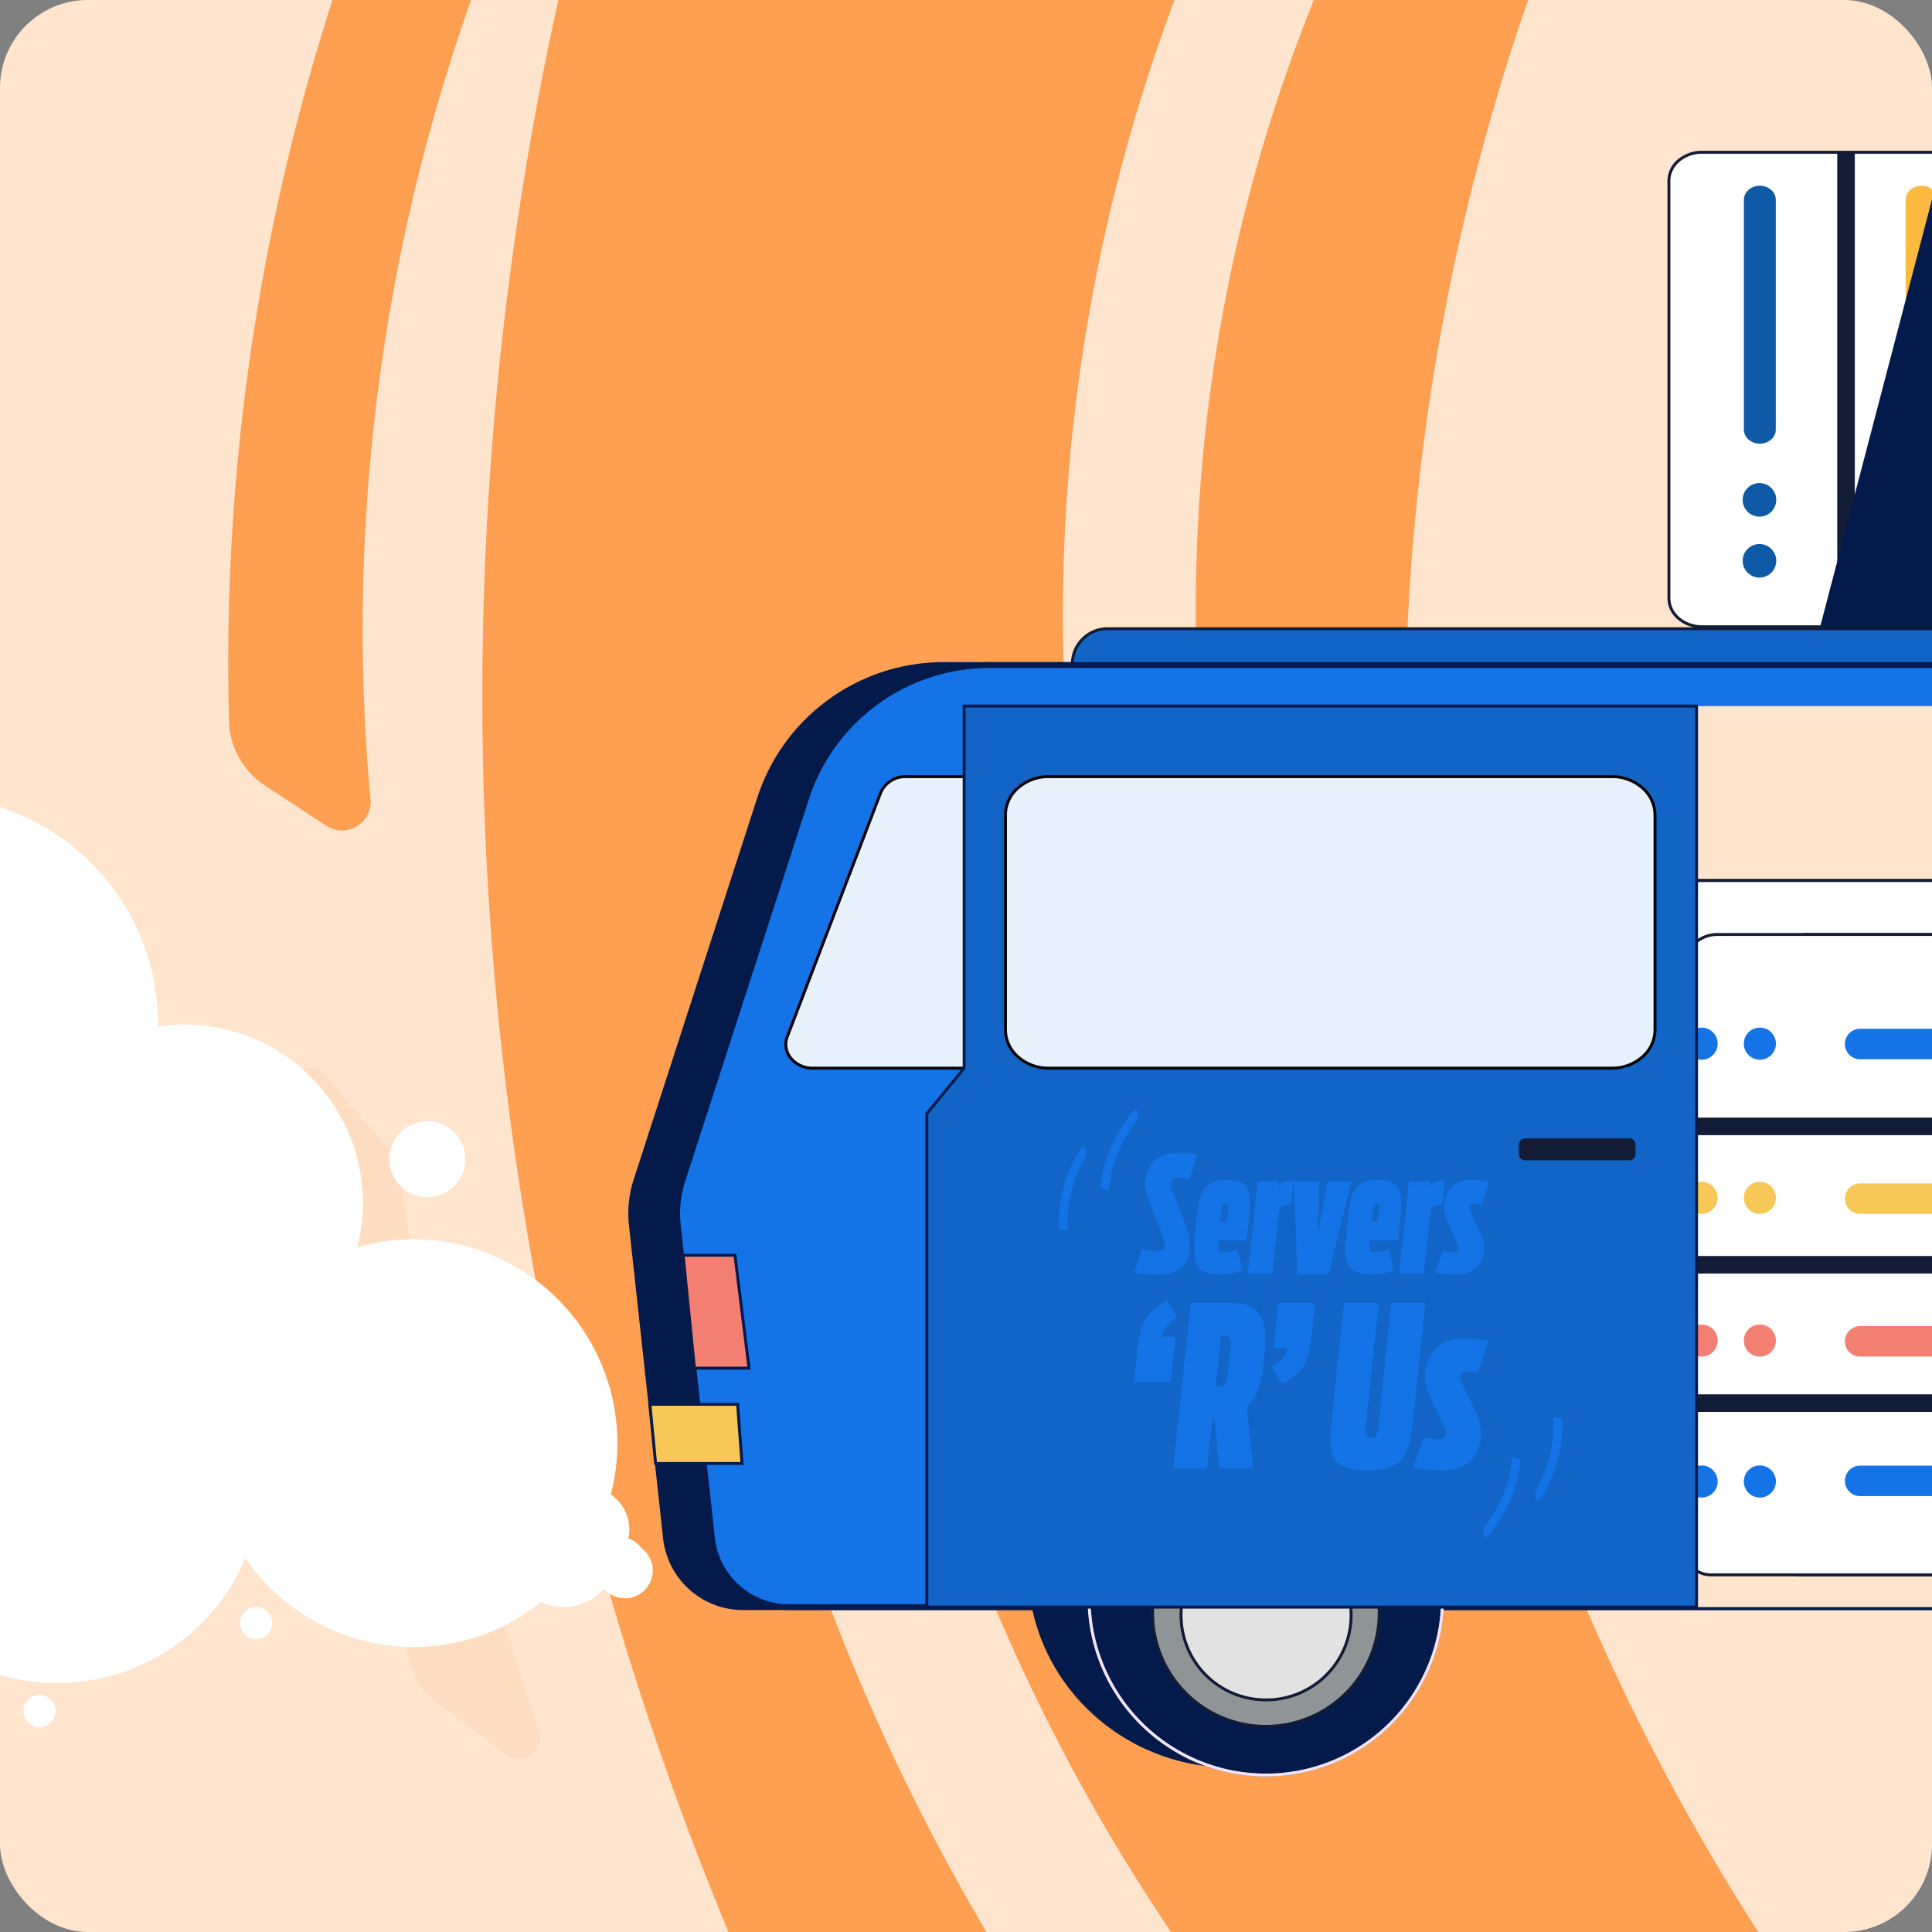 <svg xmlns="http://www.w3.org/2000/svg" xmlns:xlink="http://www.w3.org/1999/xlink" width="660" height="660" viewBox="0 0 660 660"><rect x="0" y="0" width="660" height="660" fill="#808080" stroke="none"/><defs><clipPath id="a"><rect width="660" height="660" rx="30" transform="translate(968 3740)" fill="#ffe4ce"/></clipPath><clipPath id="b"><rect width="831.324" height="655.129" transform="translate(-16.676 -3.848)" fill="none"/></clipPath><clipPath id="c"><rect width="389.128" height="402.55" transform="translate(0 -107)" fill="none"/></clipPath><clipPath id="d"><rect width="217.461" height="163.443" fill="none"/></clipPath><clipPath id="e"><rect width="121.378" height="108.365" transform="translate(0 0)" fill="#1473e6"/></clipPath><clipPath id="f"><rect width="7.508" height="29.109" fill="#1473e6"/></clipPath><clipPath id="h"><rect width="7.508" height="29.109" transform="translate(0 0)" fill="#1473e6"/></clipPath></defs><g transform="translate(-968 -3740)" clip-path="url(#a)"><rect width="660" height="660" rx="30" transform="translate(968 3740)" fill="#ffe4ce"/><g transform="translate(1045.96 3740)"><path d="M755.256.5H423.97a1102.056,1102.056,0,0,0,58.113,660H833.87A760.135,760.135,0,0,1,755.256.5Z" transform="translate(-311.19 -0.5)" fill="#ff9f51"/><path d="M824.871,870.907a718.255,718.255,0,0,1-98.638-318.846,9.966,9.966,0,0,1,15.841-8.7l32.8,24.076a14,14,0,0,1,5.627,9.8A648.006,648.006,0,0,0,887.926,870.907Z" transform="translate(-565.833 -210.908)" fill="#ffe4ce"/><path d="M688.851,290.051l-29.864-1.87A9.264,9.264,0,0,1,650.356,280,599.355,599.355,0,0,1,684.518.5H732.1a555.581,555.581,0,0,0-35.459,281.206A7.391,7.391,0,0,1,688.851,290.051Z" transform="translate(-361.231 -0.5)" fill="#ffe4ce"/><path d="M1152.608,832.1,1127.3,813a17.511,17.511,0,0,1-6.105-8.571c-15.33-47.294-28.287-95.456-36.167-144.624a543.417,543.417,0,0,1-6.2-55.091,6.679,6.679,0,0,1,11.646-4.837c5.731,6.419,12.159,14.352,19.993,22.659a20.261,20.261,0,0,1,5.252,10.469q4.6,26.811,10.664,54.916a1271.516,1271.516,0,0,0,37.559,136.02A7.31,7.31,0,0,1,1152.608,832.1Z" transform="translate(-1057.769 -232.768)" fill="#ff9f51" opacity="0.104"/><path d="M1200.422.5a646.35,646.35,0,0,0-36.736,194.924,638.055,638.055,0,0,0,2.364,78.145,9.751,9.751,0,0,1-15.064,9.037l-21-13.783a27.127,27.127,0,0,1-12.259-21.927A737.238,737.238,0,0,1,1153.1.5Z" transform="translate(-1117.452 -0.5)" fill="#ff9f51"/></g><g transform="translate(969.676 3744.989)"><g transform="translate(15)" clip-path="url(#b)"><g transform="translate(-157.538 339.959)"><g clip-path="url(#c)"><path d="M.5,229.193a160.015,160.015,0,0,0,287.941,96.12,69.724,69.724,0,0,0,94.262-35.9,69.625,69.625,0,1,0,31.392-103.841,69.668,69.668,0,0,0-110.228-27.539,160.319,160.319,0,0,0-21.512-32.558A90.015,90.015,0,1,0,110.384,77.192,160.072,160.072,0,0,0,.5,229.193Z" transform="translate(-158.032 -102.068)" fill="#fff"/><path d="M720.975,768.091a18.856,18.856,0,0,0,25.4-13.543,14.515,14.515,0,0,1-25.4,13.543" transform="translate(-508.112 -540.069)" fill="#ffe4ce"/><path d="M750.4,840.37c1.5.592,12.7,4.793,24.136-1.532a29.179,29.179,0,0,0,13.948-18.773A21.763,21.763,0,0,1,750.4,840.37" transform="translate(-613.939 -591.513)" fill="#ffe4ce"/><circle cx="18.5" cy="18.5" r="18.5" transform="translate(314.862 167.052)" fill="#fff"/><circle cx="18.5" cy="18.5" r="18.5" transform="translate(181.862 71.052)" fill="#fff"/><circle cx="14.5" cy="14.5" r="14.5" transform="translate(326.862 163.052)" fill="#fff"/><circle cx="78" cy="78" r="78" transform="translate(38.862 -72.948)" fill="#fff"/><circle cx="61" cy="61" r="61" transform="translate(142.862 5.052)" fill="#fff"/><circle cx="9.5" cy="9.5" r="9.5" transform="translate(344.862 182.052)" fill="#fff"/><circle cx="9.5" cy="9.5" r="9.5" transform="translate(342.862 180.052)" fill="#fff"/><circle cx="5.5" cy="5.5" r="5.5" transform="translate(335.862 137.052)" fill="#fff"/><circle cx="5.5" cy="5.5" r="5.5" transform="translate(272.862 97.052)" fill="#fff"/><circle cx="5.5" cy="5.5" r="5.5" transform="translate(222.862 204.052)" fill="#fff"/><circle cx="5.5" cy="5.5" r="5.5" transform="translate(148.862 234.052)" fill="#fff"/><circle cx="13" cy="13" r="13" transform="translate(273.862 38.052)" fill="#fff"/></g></g></g></g><g transform="translate(1168.498 3808.731)"><g transform="translate(15.14 -17.507)"><path d="M163.5,158.853H137.888a65.935,65.935,0,0,0-62.743,45.635L32.9,334.995a36.191,36.191,0,0,0-1.549,15.088L43.016,457.062A26.485,26.485,0,0,0,69.348,480.68h790.12L874.509,360.3a39.277,39.277,0,0,0-6.176-26.479L770.393,185.158a58.451,58.451,0,0,0-48.816-26.294Z" transform="translate(-31.141 17.117)" fill="#031a4a"/><path d="M137.873,157.853H163.5l558.08.01a59.445,59.445,0,0,1,49.644,26.744l97.941,148.663a40.307,40.307,0,0,1,6.333,27.154L860.35,481.68h-791a27.485,27.485,0,0,1-27.326-24.51L30.36,350.191a37.188,37.188,0,0,1,1.592-15.5L74.193,204.18a66.906,66.906,0,0,1,63.681-46.327ZM858.585,479.68l14.932-119.5a38.306,38.306,0,0,0-6.018-25.805L769.558,185.708a57.442,57.442,0,0,0-47.973-25.845h-.008l-583.7-.01h0A64.908,64.908,0,0,0,76.1,204.8L33.855,335.3a35.187,35.187,0,0,0-1.507,14.671L44.01,456.953A25.485,25.485,0,0,0,69.347,479.68Z" transform="translate(-31.141 17.117)" fill="#031a4a"/><path d="M148.233,149.191H647.3a12.008,12.008,0,0,1,12,12v.41H136.232v-.41A12.007,12.007,0,0,1,148.233,149.191Z" transform="translate(14.469 14.366)" fill="#1264c7"/><path d="M148.232,148.691H647.3a12.508,12.508,0,0,1,12.5,12.5v.91H135.732v-.91a12.507,12.507,0,0,1,12.5-12.5ZM658.807,161.1a11.508,11.508,0,0,0-11.5-11.413H148.233a11.507,11.507,0,0,0-11.5,11.413Z" transform="translate(14.469 14.366)" fill="#121c36"/><path d="M163.5,158.853H137.888a65.935,65.935,0,0,0-62.743,45.635L32.9,334.995a36.191,36.191,0,0,0-1.549,15.088L43.016,457.062A26.485,26.485,0,0,0,69.348,480.68h790.12L874.509,360.3a39.277,39.277,0,0,0-6.176-26.479L770.393,185.158a58.451,58.451,0,0,0-48.816-26.294Z" transform="translate(-15.453 17.117)" fill="#1473e6"/><path d="M137.873,157.853H163.5l558.08.01a59.445,59.445,0,0,1,49.644,26.744l97.941,148.663a40.307,40.307,0,0,1,6.333,27.154L860.35,481.68h-791a27.485,27.485,0,0,1-27.326-24.51L30.36,350.191a37.188,37.188,0,0,1,1.592-15.5L74.193,204.18a66.906,66.906,0,0,1,63.681-46.327ZM858.585,479.68l14.932-119.5a38.306,38.306,0,0,0-6.018-25.805L769.558,185.708a57.442,57.442,0,0,0-47.973-25.845h-.008l-583.7-.01h0A64.908,64.908,0,0,0,76.1,204.8L33.855,335.3a35.187,35.187,0,0,0-1.507,14.671L44.01,456.953A25.485,25.485,0,0,0,69.347,479.68Z" transform="translate(-15.453 17.117)" fill="#031a4a"/><rect width="265.099" height="307.822" transform="translate(290.434 189.977)" fill="#ffe5cb"/><path d="M254.764,215.658H422.829a11.983,11.983,0,0,1,11.983,11.983V423.433a11.982,11.982,0,0,1-11.983,11.982H252.491a9.713,9.713,0,0,1-9.71-9.709V227.641a11.983,11.983,0,0,1,11.983-11.983ZM422.829,434.414a10.982,10.982,0,0,0,10.983-10.982V227.641a10.983,10.983,0,0,0-10.983-10.983H254.764a10.983,10.983,0,0,0-10.983,10.983V425.705a8.724,8.724,0,0,0,8.71,8.709Z" transform="translate(44.948 33.433)" fill="#121c36"/><path d="M254.764,216.158H422.829a11.483,11.483,0,0,1,11.483,11.483V423.433a11.482,11.482,0,0,1-11.483,11.482H252.491a9.213,9.213,0,0,1-9.21-9.209V227.641a11.483,11.483,0,0,1,11.483-11.483" transform="translate(44.948 33.433)" fill="#121c36"/><path d="M236.764,216.158H404.829a11.483,11.483,0,0,1,11.483,11.483V423.433a11.482,11.482,0,0,1-11.483,11.482H234.491a9.213,9.213,0,0,1-9.21-9.209V227.641a11.483,11.483,0,0,1,11.483-11.483" transform="translate(39.824 33.433)" fill="#fff"/><path d="M388.48,215.381H556.545a11.483,11.483,0,0,1,11.483,11.483V422.656a11.482,11.482,0,0,1-11.483,11.482H386.207a9.213,9.213,0,0,1-9.21-9.209V226.864a11.483,11.483,0,0,1,11.483-11.483" transform="translate(83.021 33.213)" fill="#fff"/><path d="M555.223,346.936c37.978,0,68.766,30.339,68.766,67.763S593.2,482.46,555.223,482.46s-68.766-30.337-68.766-67.761,30.788-67.763,68.766-67.763" transform="translate(114.186 73.239)" fill="#493630"/><path d="M555.223,346.436A69.527,69.527,0,0,1,604.2,366.427a68.983,68.983,0,0,1,8.458,10.1,67.969,67.969,0,0,1,6.387,11.6,67.57,67.57,0,0,1,0,53.147,67.966,67.966,0,0,1-6.387,11.6A69.344,69.344,0,0,1,582.182,477.6a69.8,69.8,0,0,1-75.935-14.627,68.981,68.981,0,0,1-8.458-10.1,67.957,67.957,0,0,1-6.387-11.6,67.569,67.569,0,0,1,0-53.147,67.96,67.96,0,0,1,6.387-11.6,69.344,69.344,0,0,1,30.475-24.73A69.706,69.706,0,0,1,555.223,346.436Zm0,135.524a68.527,68.527,0,0,0,48.274-19.7,67.977,67.977,0,0,0,8.336-9.955,66.961,66.961,0,0,0,6.293-11.425,66.57,66.57,0,0,0,0-52.358,66.965,66.965,0,0,0-6.293-11.425A68.345,68.345,0,0,0,581.8,352.723a68.8,68.8,0,0,0-74.848,14.417,67.98,67.98,0,0,0-8.336,9.955,66.965,66.965,0,0,0-6.293,11.425,66.57,66.57,0,0,0,0,52.358,66.961,66.961,0,0,0,6.293,11.425,68.343,68.343,0,0,0,30.035,24.371A68.713,68.713,0,0,0,555.223,481.96Z" transform="translate(114.186 73.239)" fill="#121c36"/><path d="M193.537,346.083c37.978,0,68.766,30.339,68.766,67.763s-30.788,67.761-68.766,67.761-68.766-30.337-68.766-67.761,30.788-67.763,68.766-67.763" transform="translate(11.206 70.426)" fill="#031a4a"/><path d="M193.537,345.583a69.526,69.526,0,0,1,48.976,19.991,68.979,68.979,0,0,1,8.458,10.1,67.968,67.968,0,0,1,6.387,11.6,67.57,67.57,0,0,1,0,53.147,67.965,67.965,0,0,1-6.387,11.6A69.344,69.344,0,0,1,220.5,476.744a69.8,69.8,0,0,1-75.935-14.627,68.976,68.976,0,0,1-8.458-10.1,67.964,67.964,0,0,1-6.387-11.6,67.57,67.57,0,0,1,0-53.147,67.967,67.967,0,0,1,6.387-11.6,69.345,69.345,0,0,1,30.475-24.73A69.707,69.707,0,0,1,193.537,345.583Zm0,135.524a68.527,68.527,0,0,0,48.274-19.7,67.976,67.976,0,0,0,8.336-9.955,66.961,66.961,0,0,0,6.293-11.425,66.57,66.57,0,0,0,0-52.358,66.965,66.965,0,0,0-6.293-11.425,68.345,68.345,0,0,0-30.035-24.372,68.8,68.8,0,0,0-74.848,14.417,67.977,67.977,0,0,0-8.336,9.955,66.966,66.966,0,0,0-6.293,11.425,66.57,66.57,0,0,0,0,52.358,66.961,66.961,0,0,0,6.293,11.425,68.343,68.343,0,0,0,30.035,24.371A68.714,68.714,0,0,0,193.537,481.107Z" transform="translate(11.206 70.426)" fill="#031a4a"/><path d="M201.047,365.035a60.355,60.355,0,1,1-60.355,60.355,60.355,60.355,0,0,1,60.355-60.355" transform="translate(15.739 69.399)" fill="#031a4a"/><path d="M201.047,486.245a60.574,60.574,0,0,1-34.025-10.393,61.03,61.03,0,0,1-22.048-26.774,60.776,60.776,0,0,1,5.611-57.713,61.031,61.031,0,0,1,26.774-22.047,60.776,60.776,0,0,1,57.713,5.611A61.03,61.03,0,0,1,257.12,401.7a60.776,60.776,0,0,1-5.611,57.713,61.03,61.03,0,0,1-26.774,22.047A60.475,60.475,0,0,1,201.047,486.245Zm0-120.71a59.573,59.573,0,0,0-33.465,10.222A60.03,60.03,0,0,0,145.9,402.092a59.776,59.776,0,0,0,5.518,56.763,60.03,60.03,0,0,0,26.335,21.686,59.776,59.776,0,0,0,56.763-5.518A60.03,60.03,0,0,0,256.2,448.688a59.776,59.776,0,0,0-5.518-56.763,60.031,60.031,0,0,0-26.335-21.686A59.48,59.48,0,0,0,201.047,365.535Z" transform="translate(15.739 69.399)" fill="#707070"/><path d="M201.047,486.245a60.573,60.573,0,0,1-34.025-10.393,61.031,61.031,0,0,1-22.047-26.774,60.776,60.776,0,0,1,5.611-57.713,61.03,61.03,0,0,1,26.774-22.047,60.776,60.776,0,0,1,57.713,5.611A61.031,61.031,0,0,1,257.12,401.7a60.776,60.776,0,0,1-5.611,57.713,61.031,61.031,0,0,1-26.774,22.047A60.475,60.475,0,0,1,201.047,486.245Zm0-120.71a59.573,59.573,0,0,0-33.465,10.222A60.03,60.03,0,0,0,145.9,402.092a59.776,59.776,0,0,0,5.518,56.763,60.03,60.03,0,0,0,26.335,21.686,59.776,59.776,0,0,0,56.764-5.518A60.031,60.031,0,0,0,256.2,448.688a59.776,59.776,0,0,0-5.518-56.764,60.031,60.031,0,0,0-26.335-21.686A59.481,59.481,0,0,0,201.047,365.535Z" transform="translate(15.739 69.399)" fill="#efe4f9"/><path d="M196.243,380.816a38.677,38.677,0,1,1-38.677,38.677v-.01a38.679,38.679,0,0,1,38.677-38.677" transform="translate(20.544 80.313)" fill="#8f9597"/><path d="M196.243,458.669a39.144,39.144,0,0,1-39.177-39.177v-.01a39.147,39.147,0,0,1,39.177-39.177v.01a39.177,39.177,0,1,1,0,78.353Zm0-77.363a38.147,38.147,0,0,0-38.177,38.177v.01a38.2,38.2,0,1,0,38.177-38.177Z" transform="translate(20.544 80.313)" fill="#121c36"/><path d="M194.09,388.931A28.965,28.965,0,1,1,165.128,417.9v-.005A28.962,28.962,0,0,1,194.09,388.931Z" transform="translate(22.696 82.626)" fill="#e2e2e2"/><path d="M194.092,447.36A29.441,29.441,0,0,1,164.628,417.9v-.005a29.438,29.438,0,0,1,29.462-29.462h0a29.465,29.465,0,1,1,0,58.929v0Zm0-57.929h0a28.438,28.438,0,0,0-28.462,28.462v.005a28.44,28.44,0,0,0,28.464,28.463h0a28.465,28.465,0,1,0,0-56.929Z" transform="translate(22.696 82.626)" fill="#121c36"/><path d="M92.428,194.035l-31.9,83.319c-2.018,5.273,2.4,10.744,8.665,10.744H172.712c5.054,0,9.152-3.638,9.152-8.127V196.651c0-4.489-4.1-8.127-9.152-8.127H101.094a9.137,9.137,0,0,0-8.665,5.511" transform="translate(-7.225 25.566)" fill="#e7f1fc"/><path d="M101.094,188.024h71.618a10.2,10.2,0,0,1,6.8,2.506,8.138,8.138,0,0,1,2.849,6.121v83.321a8.138,8.138,0,0,1-2.849,6.121,10.2,10.2,0,0,1-6.8,2.506H69.2a9.892,9.892,0,0,1-8.227-4.114,7.808,7.808,0,0,1-.905-7.309l31.9-83.319A9.635,9.635,0,0,1,101.094,188.024ZM172.712,287.6c4.771,0,8.652-3.422,8.652-7.627V196.651c0-4.206-3.881-7.627-8.652-7.627H101.094a8.633,8.633,0,0,0-8.2,5.19L61,277.534a6.822,6.822,0,0,0,.8,6.385,8.894,8.894,0,0,0,7.4,3.681Z" transform="translate(-7.225 25.566)" fill="#040405"/><path d="M278.153,290.961h13.294a6.818,6.818,0,1,1,0,13.635H278.153a6.818,6.818,0,1,1,0-13.635ZM291.448,303.6a5.818,5.818,0,1,0,0-11.635H278.153a5.818,5.818,0,1,0,0,11.635Z" transform="translate(53.078 54.874)" fill="#121c36"/><path d="M486.457,425.519H641.929l-5.3-25.145L619.384,376.63l-40.447-24.038-33.818,2.82L511.3,369.676l-20.858,42.316Z" transform="translate(114.186 72.28)" fill="#121c36"/><path d="M236.764,215.658H404.829a11.983,11.983,0,0,1,11.983,11.983V423.433a11.982,11.982,0,0,1-11.983,11.982H234.491a9.713,9.713,0,0,1-9.71-9.709V227.641a11.983,11.983,0,0,1,11.983-11.983ZM404.829,434.414a10.982,10.982,0,0,0,10.983-10.982V227.641a10.983,10.983,0,0,0-10.983-10.983H236.764a10.983,10.983,0,0,0-10.983,10.983V425.705a8.724,8.724,0,0,0,8.71,8.709Z" transform="translate(39.824 33.433)" fill="#121c36"/><rect width="158.685" height="188.527" transform="translate(281.278 265.886)" fill="#fff"/><path d="M243.255,240.928a5.479,5.479,0,1,1-5.478,5.478,5.478,5.478,0,0,1,5.478-5.478" transform="translate(43.381 40.486)" fill="#0e5aa6"/><path d="M243.255,281.923a5.479,5.479,0,1,1-5.478,5.478,5.478,5.478,0,0,1,5.478-5.478" transform="translate(43.381 52.158)" fill="#fbb940"/><path d="M243.255,319.876a5.479,5.479,0,1,1-5.478,5.478,5.478,5.478,0,0,1,5.478-5.478" transform="translate(43.381 62.965)" fill="#e9675f"/><path d="M243.255,357.351a5.479,5.479,0,1,1-5.478,5.478,5.478,5.478,0,0,1,5.478-5.478" transform="translate(43.381 73.634)" fill="#0e5aa6"/><path d="M258.747,240.928a5.479,5.479,0,1,1-5.478,5.478,5.478,5.478,0,0,1,5.478-5.478" transform="translate(47.792 40.486)" fill="#0e5aa6"/><path d="M258.747,281.923a5.479,5.479,0,1,1-5.478,5.478,5.478,5.478,0,0,1,5.478-5.478" transform="translate(47.792 52.158)" fill="#fbb940"/><path d="M258.747,319.876a5.479,5.479,0,1,1-5.478,5.478,5.478,5.478,0,0,1,5.478-5.478" transform="translate(47.792 62.965)" fill="#e9675f"/><path d="M258.747,357.351a5.479,5.479,0,1,1-5.478,5.478,5.478,5.478,0,0,1,5.478-5.478" transform="translate(47.792 73.634)" fill="#0e5aa6"/><path d="M191.024,3H0V-3H191.024Z" transform="translate(265.106 315.159)" fill="#121c36"/><path d="M191.024,3H0V-3H191.024Z" transform="translate(265.106 362.428)" fill="#121c36"/><path d="M191.024,3H0V-3H191.024Z" transform="translate(265.106 409.696)" fill="#121c36"/><path d="M285.351,241.235h85.465a5.2,5.2,0,0,1,0,10.409H285.351a5.2,5.2,0,0,1,0-10.409" transform="translate(55.445 40.574)" fill="#0e5aa6"/><path d="M285.351,282.35h85.465a5.2,5.2,0,1,1,0,10.409H285.351a5.2,5.2,0,0,1,0-10.409" transform="translate(55.445 52.28)" fill="#fbb940"/><path d="M285.351,320.3h85.465a5.2,5.2,0,1,1,0,10.409H285.351a5.2,5.2,0,0,1,0-10.409" transform="translate(55.445 63.086)" fill="#e9675f"/><path d="M285.351,357.4h85.465a5.2,5.2,0,1,1,0,10.409H285.351a5.2,5.2,0,0,1,0-10.409" transform="translate(55.445 73.649)" fill="#0e5aa6"/><path d="M388.48,214.881H556.545a11.983,11.983,0,0,1,11.983,11.983V422.656a11.982,11.982,0,0,1-11.983,11.982H386.207a9.713,9.713,0,0,1-9.71-9.709V226.864a11.983,11.983,0,0,1,11.983-11.983ZM556.545,433.637a10.982,10.982,0,0,0,10.983-10.982V226.864a10.983,10.983,0,0,0-10.983-10.983H388.48A10.983,10.983,0,0,0,377.5,226.864V424.928a8.724,8.724,0,0,0,8.71,8.709Z" transform="translate(83.021 33.213)" fill="#121c36"/><rect width="158.685" height="188.527" transform="translate(476.191 264.886)" fill="#fff"/><path d="M394.971,240.15a5.479,5.479,0,1,1-5.478,5.478,5.478,5.478,0,0,1,5.478-5.478" transform="translate(86.578 40.265)" fill="#0e5aa6"/><path d="M394.971,281.145a5.479,5.479,0,1,1-5.478,5.479,5.479,5.479,0,0,1,5.478-5.479" transform="translate(86.578 51.937)" fill="#fbb940"/><path d="M394.971,319.1a5.479,5.479,0,1,1-5.478,5.478,5.478,5.478,0,0,1,5.478-5.478" transform="translate(86.578 62.743)" fill="#e9675f"/><path d="M394.971,356.573a5.479,5.479,0,1,1-5.478,5.478,5.478,5.478,0,0,1,5.478-5.478" transform="translate(86.578 73.413)" fill="#0e5aa6"/><path d="M410.463,240.15a5.479,5.479,0,1,1-5.478,5.478,5.478,5.478,0,0,1,5.478-5.478" transform="translate(90.99 40.265)" fill="#0e5aa6"/><path d="M410.463,281.145a5.479,5.479,0,1,1-5.478,5.479,5.479,5.479,0,0,1,5.478-5.479" transform="translate(90.99 51.937)" fill="#fbb940"/><path d="M410.463,319.1a5.479,5.479,0,1,1-5.478,5.478,5.478,5.478,0,0,1,5.478-5.478" transform="translate(90.99 62.743)" fill="#e9675f"/><path d="M410.463,356.573a5.479,5.479,0,1,1-5.478,5.478,5.478,5.478,0,0,1,5.478-5.478" transform="translate(90.99 73.413)" fill="#0e5aa6"/><path d="M191.024,3H0V-3H191.024Z" transform="translate(460.018 314.16)" fill="#121c36"/><path d="M191.024,3H0V-3H191.024Z" transform="translate(460.018 361.428)" fill="#121c36"/><path d="M191.024,3H0V-3H191.024Z" transform="translate(460.018 408.697)" fill="#121c36"/><path d="M437.067,240.457h85.465a5.2,5.2,0,1,1,0,10.409H437.067a5.2,5.2,0,0,1,0-10.409" transform="translate(98.642 40.352)" fill="#0e5aa6"/><path d="M437.067,281.572h85.465a5.2,5.2,0,1,1,0,10.409H437.067a5.2,5.2,0,0,1,0-10.409" transform="translate(98.642 52.059)" fill="#fbb940"/><path d="M437.067,319.525h85.465a5.2,5.2,0,1,1,0,10.409H437.067a5.2,5.2,0,0,1,0-10.409" transform="translate(98.642 62.865)" fill="#e9675f"/><path d="M437.067,356.624h85.465a5.2,5.2,0,1,1,0,10.409H437.067a5.2,5.2,0,0,1,0-10.409" transform="translate(98.642 73.427)" fill="#0e5aa6"/><path d="M334.273,230.489H502.338a11.483,11.483,0,0,1,11.483,11.483V437.764a11.482,11.482,0,0,1-11.483,11.482H332a9.213,9.213,0,0,1-9.21-9.209V241.972a11.483,11.483,0,0,1,11.483-11.483" transform="translate(52.17 37.514)" fill="#121c36"/><path d="M334.273,229.989H502.338a11.983,11.983,0,0,1,11.983,11.983V437.764a11.982,11.982,0,0,1-11.983,11.982H332a9.713,9.713,0,0,1-9.71-9.709V241.972a11.983,11.983,0,0,1,11.983-11.983ZM502.338,448.745a10.982,10.982,0,0,0,10.983-10.982V241.972a10.983,10.983,0,0,0-10.983-10.983H334.273a10.982,10.982,0,0,0-10.983,10.983V440.036a8.724,8.724,0,0,0,8.71,8.709Z" transform="translate(67.586 37.514)" fill="#121c36"/><path d="M310.273,230.489H478.338a11.483,11.483,0,0,1,11.483,11.483V437.764a11.482,11.482,0,0,1-11.483,11.482H308a9.213,9.213,0,0,1-9.21-9.209V241.972a11.483,11.483,0,0,1,11.483-11.483" transform="translate(45.336 37.514)" fill="#fff"/><path d="M310.273,229.989H478.338a11.983,11.983,0,0,1,11.983,11.983V437.764a11.982,11.982,0,0,1-11.983,11.982H308a9.713,9.713,0,0,1-9.71-9.709V241.972a11.983,11.983,0,0,1,11.983-11.983ZM478.338,448.745a10.982,10.982,0,0,0,10.983-10.982V241.972a10.983,10.983,0,0,0-10.983-10.983H310.273a10.983,10.983,0,0,0-10.983,10.983V440.036a8.724,8.724,0,0,0,8.71,8.709Z" transform="translate(60.753 37.514)" fill="#121c36"/><rect width="158.685" height="188.527" transform="translate(360.3 284.297)" fill="#fff"/><path d="M316.763,255.259a5.479,5.479,0,1,1-5.478,5.478,5.478,5.478,0,0,1,5.478-5.478" transform="translate(48.894 44.566)" fill="#1473e6"/><path d="M316.763,296.254a5.479,5.479,0,1,1-5.478,5.478,5.478,5.478,0,0,1,5.478-5.478" transform="translate(48.894 56.239)" fill="#f7c758"/><path d="M316.763,334.207a5.479,5.479,0,1,1-5.478,5.478,5.478,5.478,0,0,1,5.478-5.478" transform="translate(48.894 67.045)" fill="#f37f73"/><path d="M316.763,371.682a5.479,5.479,0,1,1-5.478,5.478,5.478,5.478,0,0,1,5.478-5.478" transform="translate(48.894 77.715)" fill="#1473e6"/><path d="M332.256,255.259a5.479,5.479,0,1,1-5.479,5.478,5.478,5.478,0,0,1,5.479-5.478" transform="translate(53.305 44.566)" fill="#1473e6"/><path d="M332.256,296.254a5.479,5.479,0,1,1-5.479,5.478,5.478,5.478,0,0,1,5.479-5.478" transform="translate(53.305 56.239)" fill="#f7c758"/><path d="M332.256,334.207a5.479,5.479,0,1,1-5.479,5.478,5.478,5.478,0,0,1,5.479-5.478" transform="translate(53.305 67.045)" fill="#f37f73"/><path d="M332.256,371.682a5.479,5.479,0,1,1-5.479,5.478,5.478,5.478,0,0,1,5.479-5.478" transform="translate(53.305 77.715)" fill="#1473e6"/><path d="M191.024,3H0V-3H191.024Z" transform="translate(344.127 333.57)" fill="#121c36"/><path d="M191.024,3H0V-3H191.024Z" transform="translate(344.127 380.839)" fill="#121c36"/><path d="M191.024,3H0V-3H191.024Z" transform="translate(344.127 428.107)" fill="#121c36"/><path d="M358.861,255.566h85.464a5.2,5.2,0,0,1,0,10.409H358.861a5.2,5.2,0,1,1,0-10.409" transform="translate(60.958 44.654)" fill="#1473e6"/><path d="M358.861,296.68h85.464a5.2,5.2,0,0,1,0,10.409H358.861a5.2,5.2,0,1,1,0-10.409" transform="translate(60.958 56.36)" fill="#f7c758"/><path d="M358.861,334.633h85.464a5.2,5.2,0,0,1,0,10.409H358.861a5.2,5.2,0,1,1,0-10.409" transform="translate(60.958 67.166)" fill="#f37f73"/><path d="M358.861,371.733h85.464a5.2,5.2,0,0,1,0,10.409H358.861a5.2,5.2,0,1,1,0-10.409" transform="translate(60.958 77.729)" fill="#1473e6"/><path d="M110.276,169.754V293.444L97.535,309V477.577H360.474V169.754Z" transform="translate(3.452 20.221)" fill="#1264c7"/><path d="M109.776,169.254h251.2V478.077H97.035V308.823l12.741-15.558Zm250.2,1h-249.2V293.622L98.035,309.18v167.9H359.974Z" transform="translate(3.452 20.221)" fill="#031a4a"/><path d="M133.179,188.524H325.6c8.139,0,14.737,5.858,14.737,13.085v73.406c0,7.227-6.6,13.085-14.737,13.085H133.179c-8.139,0-14.737-5.858-14.737-13.085V201.609c0-7.227,6.6-13.085,14.737-13.085" transform="translate(9.404 25.566)" fill="#e7f1fc"/><path d="M133.179,188.024H325.6a16.127,16.127,0,0,1,10.753,3.959,12.8,12.8,0,0,1,4.485,9.626v73.406a12.8,12.8,0,0,1-4.485,9.626A16.127,16.127,0,0,1,325.6,288.6H133.179a16.127,16.127,0,0,1-10.753-3.959,12.8,12.8,0,0,1-4.485-9.626V201.609a12.8,12.8,0,0,1,4.485-9.626A16.127,16.127,0,0,1,133.179,188.024ZM325.6,287.6a15.129,15.129,0,0,0,10.089-3.706,11.815,11.815,0,0,0,4.148-8.879V201.609a11.815,11.815,0,0,0-4.148-8.879,15.129,15.129,0,0,0-10.089-3.706H133.179a15.129,15.129,0,0,0-10.089,3.706,11.815,11.815,0,0,0-4.148,8.879v73.406a11.815,11.815,0,0,0,4.148,8.879,15.129,15.129,0,0,0,10.089,3.706Z" transform="translate(9.404 25.566)" fill="#040405"/><path d="M0,0H107.521l-4.339,245.466L69.718,268.339,50.223,289.267,0,291.636Z" transform="translate(555.533 189.975)" fill="#1473e6"/><path d="M467.892,197.069l.263,82.538c.015,4.693,4.305,8.492,9.593,8.492h193.1c7.638,0,12.211-7.54,8.01-13.2l-61.241-82.537a9.956,9.956,0,0,0-8.01-3.831H477.484c-5.308,0-9.607,3.827-9.592,8.541" transform="translate(108.9 25.567)" fill="#fffbe2"/><path d="M477.484,188.028H609.6a10.43,10.43,0,0,1,8.412,4.033L679.255,274.6a8.112,8.112,0,0,1,.8,8.671,9.423,9.423,0,0,1-3.579,3.813,10.89,10.89,0,0,1-5.632,1.517h-193.1a10.676,10.676,0,0,1-7.105-2.612,8.51,8.51,0,0,1-2.988-6.379l-.263-82.538a8.475,8.475,0,0,1,2.552-6.021A10.671,10.671,0,0,1,477.484,188.028ZM670.844,287.6a9.89,9.89,0,0,0,5.116-1.374,8.425,8.425,0,0,0,3.2-3.406,7.218,7.218,0,0,0,.772-3.764,7.31,7.31,0,0,0-1.481-3.862l-61.241-82.537a9.428,9.428,0,0,0-7.609-3.629H477.484a9.665,9.665,0,0,0-6.831,2.727,7.482,7.482,0,0,0-2.26,5.312l.263,82.538a7.523,7.523,0,0,0,2.651,5.633,9.677,9.677,0,0,0,6.442,2.36Z" transform="translate(108.9 25.567)" fill="#031a4a"/><path d="M562.733,365.889a60.355,60.355,0,1,1-60.355,60.355,60.355,60.355,0,0,1,60.355-60.355" transform="translate(118.719 72.211)" fill="#382921"/><path d="M562.733,487.1a60.573,60.573,0,0,1-34.025-10.393,61.03,61.03,0,0,1-22.047-26.774,60.776,60.776,0,0,1,5.611-57.713,61.031,61.031,0,0,1,26.774-22.047,60.776,60.776,0,0,1,57.713,5.611,61.03,61.03,0,0,1,22.047,26.774,60.776,60.776,0,0,1-5.611,57.713,61.03,61.03,0,0,1-26.774,22.047A60.476,60.476,0,0,1,562.733,487.1Zm0-120.71a59.573,59.573,0,0,0-33.465,10.222,60.031,60.031,0,0,0-21.686,26.335,59.776,59.776,0,0,0,5.518,56.764A60.03,60.03,0,0,0,539.435,481.4a59.776,59.776,0,0,0,56.763-5.518,60.031,60.031,0,0,0,21.686-26.335,59.776,59.776,0,0,0-5.518-56.764,60.03,60.03,0,0,0-26.335-21.686A59.48,59.48,0,0,0,562.733,366.389Z" transform="translate(118.719 72.211)" fill="#121c36"/><path d="M557.929,381.669a38.677,38.677,0,1,1-38.677,38.677v-.01a38.679,38.679,0,0,1,38.677-38.677" transform="translate(123.524 80.556)" fill="#b7a6a2"/><path d="M557.929,459.522a39.144,39.144,0,0,1-39.177-39.177v-.01a39.147,39.147,0,0,1,39.176-39.177v.01a39.177,39.177,0,1,1,0,78.353Zm0-77.363a38.147,38.147,0,0,0-38.177,38.177v.01a38.2,38.2,0,1,0,38.177-38.177Z" transform="translate(123.524 80.556)" fill="#121c36"/><path d="M555.776,389.785a28.965,28.965,0,1,1-28.961,28.967v-.005a28.962,28.962,0,0,1,28.961-28.962" transform="translate(125.677 82.869)" fill="#fff"/><path d="M555.778,448.214a29.441,29.441,0,0,1-29.464-29.463v-.005a29.438,29.438,0,0,1,29.461-29.462h0a29.465,29.465,0,1,1,0,58.929v0Zm0-57.929h0a28.438,28.438,0,0,0-28.462,28.462v.005a28.44,28.44,0,0,0,28.464,28.463h0a28.465,28.465,0,1,0,0-56.929Z" transform="translate(125.677 82.869)" fill="#121c36"/><path d="M653.332,403.382c-10.587-30.133-35.479-52.512-65.106-57.558-38.308-6.506-78.742,16.976-94.473,57.556l-43.238,0c.759,3.014,0,38.26,0,38.26H508.5c-1.923-40.2,26.622-73.372,62.835-75.782,39.381-2.63,75.892,32.058,74.055,75.988l65.618.059V403.382Z" transform="translate(103.953 70.046)" fill="#004f9d"/><path d="M629.892,381.745h74.4c4.114,0,7.45,8.349,7.45,18.649v1.274c0,10.3-3.336,18.649-7.45,18.649h-74.4c-4.115,0-7.45-8.347-7.451-18.646V400.4c0-10.3,3.336-18.653,7.451-18.653" transform="translate(152.904 80.58)" fill="#5a4941"/><path d="M257.1,284.731h35.575a2.141,2.141,0,0,1,2.14,2.14v3.189a2.141,2.141,0,0,1-2.14,2.14H257.1a2.141,2.141,0,0,1-2.14-2.14v-3.189a2.141,2.141,0,0,1,2.14-2.14" transform="translate(48.273 52.958)" fill="#121c36"/><path d="M473.086,284.731h35.575a2.141,2.141,0,0,1,2.14,2.14v3.189a2.14,2.14,0,0,1-2.14,2.14H473.086a2.14,2.14,0,0,1-2.14-2.14v-3.189a2.141,2.141,0,0,1,2.14-2.14" transform="translate(109.77 52.958)" fill="#031a4a"/><path d="M477.3,224.318H600.19c5.2,0,9.412,3.153,9.412,7.043v39.507c0,3.89-4.214,7.043-9.412,7.043H477.3c-5.2,0-9.412-3.153-9.412-7.043V231.361c0-3.89,4.214-7.043,9.412-7.043" transform="translate(108.9 35.757)" fill="#e7f1fc"/><path d="M477.3,223.818H600.19a11.64,11.64,0,0,1,6.955,2.162,6.742,6.742,0,0,1,2.957,5.381v39.507a6.742,6.742,0,0,1-2.957,5.381,11.641,11.641,0,0,1-6.955,2.162H477.3a11.641,11.641,0,0,1-6.955-2.162,6.742,6.742,0,0,1-2.957-5.381V231.361a6.742,6.742,0,0,1,2.957-5.381A11.641,11.641,0,0,1,477.3,223.818ZM600.19,277.41c4.914,0,8.912-2.935,8.912-6.543V231.361c0-3.608-4-6.543-8.912-6.543H477.3c-4.914,0-8.912,2.935-8.912,6.543v39.507c0,3.608,4,6.543,8.912,6.543Z" transform="translate(108.9 35.757)" fill="#031a4a"/><line y2="99.571" transform="translate(718.503 214.094)" fill="#fffbe2"/><path d="M.5,99.571h-1V0h1Z" transform="translate(718.503 214.094)" fill="#040405"/><path d="M572.2,231.112l10.473,7.085a7.353,7.353,0,0,1,3.4,6.045v33.933a3.372,3.372,0,0,1-3.581,3.114H570.723a2.341,2.341,0,0,1-2.486-2.162V232.8c0-1.777,2.35-2.776,3.962-1.686" transform="translate(137.471 37.562)" fill="#121c36"/><path d="M691.971,324.575l-18.659-1-5.967,43.6h19.3Z" transform="translate(165.689 64.018)" fill="#093571"/><path d="M673.312,323.576l-5.968,43.6h2.983c1.406-.9,11.607-7.648,13.262-20.905a29.9,29.9,0,0,0-6.962-22.691Z" transform="translate(165.689 64.018)" fill="#0f2d49"/><path d="M674.726,323.138h0c.039,0,.078,0,.116,0l17.636.945-5.444,43.567H669.222a2.186,2.186,0,0,1-2.165-2.482l5.493-40.133A2.207,2.207,0,0,1,674.726,323.138Zm16.627,1.889-16.564-.887-.064,0a1.2,1.2,0,0,0-1.186,1.035l-5.493,40.133a1.186,1.186,0,0,0,1.175,1.346h16.931Z" transform="translate(165.743 64.036)" fill="#fff"/><path d="M2.077,218.286h17.71L24.6,256.852H5.942Z" transform="translate(15.647 159.296)" fill="#f37f73"/><path d="M1.524,217.786h18.7l4.936,39.566H5.49Zm17.821,1H2.629l3.765,37.566H24.032Z" transform="translate(15.647 159.296)" fill="#031a4a"/><path d="M-15.507,218.7h29.98l1.488,20.208h-29.5Z" transform="translate(21.873 209.813)" fill="#f7c758"/><path d="M-16.058,218.2h31L16.5,239.408H-14Zm30.067,1H-14.956l1.868,19.208H15.423Z" transform="translate(21.873 209.813)" fill="#031a4a"/><g transform="translate(353.819 0.114)"><g transform="translate(0 0)" clip-path="url(#d)"><path d="M.5,152.856V10.243C.5,4.862,5.578.5,11.844.5H205.273c6.265,0,11.344,4.362,11.344,9.743V154.785c0,4.315-4.074,7.813-9.1,7.814H11.844C5.578,162.6.5,158.237.5,152.856" transform="translate(0.172 0.172)" fill="#fff"/><path d="M207.518,163.1H11.844A12.772,12.772,0,0,1,3.5,160.124,9.536,9.536,0,0,1,0,152.856V10.243A9.537,9.537,0,0,1,3.5,2.974,12.772,12.772,0,0,1,11.844,0H205.273a12.772,12.772,0,0,1,8.347,2.974,9.537,9.537,0,0,1,3.5,7.269V154.785a7.748,7.748,0,0,1-2.84,5.9A10.347,10.347,0,0,1,207.518,163.1ZM11.844,1C5.865,1,1,5.146,1,10.243V152.856c0,5.1,4.865,9.243,10.844,9.243H207.517c4.74,0,8.6-3.282,8.6-7.314V10.243c0-5.1-4.865-9.243-10.844-9.243Z" transform="translate(0.172 0.172)" fill="#121c36"/><path d="M19.245,105.8a5.732,5.732,0,1,1,5.732,5.732,5.732,5.732,0,0,1-5.732-5.732" transform="translate(6.625 34.445)" fill="#0e5aa6"/><path d="M60.241,105.8a5.732,5.732,0,1,1,5.732,5.732,5.732,5.732,0,0,1-5.732-5.732" transform="translate(20.736 34.445)" fill="#fbb940"/><path d="M98.193,105.8a5.732,5.732,0,1,1,5.732,5.732,5.732,5.732,0,0,1-5.732-5.732" transform="translate(33.801 34.445)" fill="#e9675f"/><path d="M135.668,105.8a5.732,5.732,0,1,1,5.732,5.732,5.732,5.732,0,0,1-5.732-5.732" transform="translate(46.7 34.445)" fill="#0e5aa6"/><path d="M19.245,90.306a5.732,5.732,0,1,1,5.732,5.732,5.732,5.732,0,0,1-5.732-5.732" transform="translate(6.625 29.113)" fill="#0e5aa6"/><path d="M60.241,90.306a5.732,5.732,0,1,1,5.732,5.732,5.732,5.732,0,0,1-5.732-5.732" transform="translate(20.736 29.113)" fill="#fbb940"/><path d="M98.193,90.306a5.732,5.732,0,1,1,5.732,5.732,5.732,5.732,0,0,1-5.732-5.732" transform="translate(33.801 29.113)" fill="#e9675f"/><path d="M135.668,90.306a5.732,5.732,0,1,1,5.732,5.732,5.732,5.732,0,0,1-5.732-5.732" transform="translate(46.7 29.113)" fill="#0e5aa6"/><path d="M3,162.1H-3V0H3Z" transform="translate(61.177 0.672)" fill="#121c36"/><path d="M3,162.1H-3V0H3Z" transform="translate(110.635 0.672)" fill="#121c36"/><path d="M3,162.1H-3V0H3Z" transform="translate(160.093 0.672)" fill="#121c36"/><path d="M19.552,92.345V13.8c0-2.643,2.438-4.784,5.445-4.784s5.445,2.141,5.445,4.784V92.345c0,2.641-2.438,4.783-5.445,4.783s-5.445-2.141-5.445-4.783" transform="translate(6.73 3.104)" fill="#0e5aa6"/><path d="M60.667,92.345V13.8c0-2.643,2.438-4.784,5.445-4.784s5.445,2.141,5.445,4.784V92.345c0,2.641-2.437,4.783-5.445,4.783s-5.445-2.141-5.445-4.783" transform="translate(20.883 3.104)" fill="#fbb940"/><path d="M98.62,92.345V13.8c0-2.643,2.438-4.784,5.445-4.784s5.445,2.141,5.445,4.784V92.345c0,2.641-2.438,4.783-5.445,4.783s-5.445-2.141-5.445-4.783" transform="translate(33.948 3.104)" fill="#e9675f"/><path d="M135.719,92.345V13.8c0-2.643,2.438-4.784,5.445-4.784s5.445,2.141,5.445,4.784V92.345c0,2.641-2.438,4.783-5.445,4.783s-5.445-2.141-5.445-4.783" transform="translate(46.718 3.104)" fill="#0e5aa6"/></g></g><path d="M407.028,163.557V-1.7h43.466V163.557Z" transform="translate(48.603 0)" fill="#0e2960" opacity="0.354"/><path d="M366.49,163.557,409.743-1.7h43.466L417.375,163.557Z" transform="translate(39.486 0)" fill="#031a4a"/><g transform="translate(171.767 342.682)"><g clip-path="url(#e)"><path d="M1.07,67.935c1.07-10.394,2.675-13.221,10.164-17.5l3.516,5.808c-4.432,3.363-4.891,3.669-5.2,6.5h4.586l-1.6,15.437H0Z" fill="#1473e6"/><path d="M27.436,90.634h-.688l-1.834,17.2H13.374L19.335,51.2H32.786c9.553,0,12.075,4.585,12.075,12.533A57.711,57.711,0,0,1,44.4,70.61c-.688,6.344-1.758,12.305-5.885,16.2l2.216,21.016H29.118Zm1.911-10.928c2.14,0,2.369-1.605,3.133-8.79.229-1.834.535-4.432.535-5.808,0-2.139-.535-2.675-1.834-2.675H29.729L27.9,79.706Z" fill="#1473e6"/><path d="M47.077,73.132c4.356-3.363,4.891-3.668,5.2-6.5H47.688l1.6-15.438H61.827l-1.07,10.241c-1.07,10.394-2.675,13.221-10.165,17.5Z" fill="#1473e6"/><path d="M67.558,90.71,71.685,51.2H83.607L79.4,91.016c-.535,5.426-.612,6.19,1.528,6.19s2.216-.764,2.751-6.19l4.2-39.818H99.5L95.376,90.71c-1.3,11.922-2.9,17.655-15.514,17.655-13.3,0-13.6-5.579-12.3-17.655" fill="#1473e6"/><path d="M95.3,107.371l3.592-10.318a19.768,19.768,0,0,0,4.815.765c2.369,0,3.516-1.452,2.445-3.745L101.261,83.45c-4.433-8.865-.382-20.023,10.547-20.023,5.273,0,7.795.381,9.247.763L117.387,75.2a14.543,14.543,0,0,0-3.745-.535c-2.293,0-2.751,1.682-1.834,3.592l4.968,10.241c4.2,8.713.916,19.794-10.776,19.794-5.579,0-8.025-.229-10.7-.917" fill="#1473e6"/><path d="M0,40.859,2.694,32.94a27.616,27.616,0,0,0,5.225.551c2.859,0,3.189-1.651,2.2-4.235L4.839,15.618C2.584,9.734,4.014,0,14.463,0c4.4,0,5.609.165,7.149.549l-2.75,8.36a17.455,17.455,0,0,0-3.409-.441c-3.025,0-3.355,1.981-2.53,4.18L17.762,24.8c2.64,6.6,2.475,16.718-9.4,16.718A42.553,42.553,0,0,1,0,40.859" fill="#1473e6"/><path d="M20.513,32.446c0-2.2.275-4.84.55-7.7.6-6.1,1.045-10.669,3.575-13.253,1.485-1.54,3.739-2.311,7.149-2.311,6.544,0,7.754,2.861,7.754,8.084,0,2.475-.33,5.39-.661,8.579l-.439,4.015H28.762c-.055.825-.055,1.484-.055,1.979,0,1.815.44,1.925,1.595,1.925a19.469,19.469,0,0,0,5.059-.825l1.705,7.314a24.891,24.891,0,0,1-8.139,1.21c-7.039,0-8.414-3.574-8.414-9.018m8.909-9.129h2.2c.33-2.585.5-4.234.5-5.06,0-.934-.276-1.044-.88-1.044a.954.954,0,0,0-.77.275c-.495.55-.66,1.925-1.045,5.829" fill="#1473e6"/><path d="M42.183,9.844l7.2-.385.055,1.76c.825-1.21,2.585-1.87,5.059-1.87l-.88,8.249c-3.3,0-3.959.825-4.179,3.354L47.3,41.135H38.883Z" fill="#1473e6"/><path d="M54.612,9.624h8.634l-.33,12.043L62.641,29.2,63.9,21.723l2.2-12.1H74.3L66.435,41.465H55.767Z" fill="#1473e6"/><path d="M72.212,32.446c0-2.2.275-4.84.55-7.7.6-6.1,1.045-10.669,3.575-13.253,1.485-1.54,3.739-2.311,7.149-2.311,6.544,0,7.754,2.861,7.754,8.084,0,2.475-.33,5.39-.661,8.579l-.439,4.015H80.461c-.055.825-.055,1.484-.055,1.979,0,1.815.44,1.925,1.6,1.925a19.468,19.468,0,0,0,5.059-.825l1.705,7.314a24.89,24.89,0,0,1-8.139,1.21c-7.039,0-8.414-3.574-8.414-9.018m8.909-9.129h2.2c.33-2.585.5-4.234.5-5.06,0-.934-.276-1.044-.88-1.044a.954.954,0,0,0-.77.275c-.5.55-.66,1.925-1.045,5.829" fill="#1473e6"/><path d="M93.881,9.844l7.2-.385.055,1.76c.825-1.21,2.585-1.87,5.059-1.87l-.88,8.249c-3.3,0-3.959.825-4.179,3.354L99,41.135H90.581Z" fill="#1473e6"/><path d="M102.846,40.805l2.584-7.424a14.256,14.256,0,0,0,3.465.55c1.705,0,2.53-1.045,1.76-2.694l-3.52-7.645c-3.189-6.379-.275-14.408,7.589-14.408a26.955,26.955,0,0,1,6.654.551l-2.639,7.919a10.451,10.451,0,0,0-2.695-.386c-1.65,0-1.98,1.21-1.32,2.585l3.575,7.369c3.025,6.27.66,14.243-7.754,14.243a28.6,28.6,0,0,1-7.7-.66" fill="#1473e6"/></g></g><g transform="translate(166.375 326.398) rotate(13)"><g clip-path="url(#f)"><path d="M2205.482,221.174l.125,1.1c.051.366.111.731.165,1.1.041.269-.332.523-.708.476q-.941-.119-1.887-.265a.423.423,0,0,1-.385-.321l-.052-.344-.026-.172-.02-.173-.078-.69c-.026-.23-.053-.46-.077-.69l-.053-.692a43.5,43.5,0,0,1,.708-11.724,49.387,49.387,0,0,1,3.606-11.14c.106-.228.217-.455.325-.682s.223-.452.339-.677c.229-.451.47-.9.727-1.347a.453.453,0,0,1,.522-.166.652.652,0,0,1,.457.429,14.123,14.123,0,0,1,.7,2.432,2.066,2.066,0,0,1-.135.571c-.074.221-.174.457-.269.677s-.19.421-.26.568-.115.24-.115.24a46.192,46.192,0,0,0-1.907,5.178l-.1.33-.094.332-.188.664-.172.668-.086.334c-.028.112-.053.224-.079.336l-.156.672c-.053.224-.094.45-.142.675s-.1.45-.136.676l-.121.678a39.717,39.717,0,0,0-.422,10.948" transform="translate(-2202.359 -194.746)" fill="#1473e6"/></g></g><g transform="matrix(0.996, 0.087, -0.087, 0.996, 148.229, 339.76)"><g clip-path="url(#f)"><path d="M2205.482,221.174l.125,1.1c.051.366.111.731.165,1.1.041.269-.332.523-.708.476q-.941-.119-1.887-.265a.423.423,0,0,1-.385-.321l-.052-.344-.026-.172-.02-.173-.078-.69c-.026-.23-.053-.46-.077-.69l-.053-.692a43.5,43.5,0,0,1,.708-11.724,49.387,49.387,0,0,1,3.606-11.14c.106-.228.217-.455.325-.682s.223-.452.339-.677c.229-.451.47-.9.727-1.347a.453.453,0,0,1,.522-.166.652.652,0,0,1,.457.429,14.123,14.123,0,0,1,.7,2.432,2.066,2.066,0,0,1-.135.571c-.074.221-.174.457-.269.677s-.19.421-.26.568-.115.24-.115.24a46.192,46.192,0,0,0-1.907,5.178l-.1.33-.094.332-.188.664-.172.668-.086.334c-.028.112-.053.224-.079.336l-.156.672c-.053.224-.094.45-.142.675s-.1.45-.136.676l-.121.678a39.717,39.717,0,0,0-.422,10.948" transform="translate(-2202.359 -194.746)" fill="#1473e6"/></g></g><g transform="translate(297.75 475.499) rotate(-167)"><g transform="translate(0 0)"><g clip-path="url(#h)"><path d="M3.124,26.428l.125,1.1c.051.366.111.731.165,1.1.041.269-.332.523-.708.476q-.941-.119-1.887-.265a.423.423,0,0,1-.385-.321l-.052-.344L.355,28l-.02-.173-.078-.69c-.026-.23-.053-.46-.077-.69l-.053-.692A43.5,43.5,0,0,1,.834,14.032,49.387,49.387,0,0,1,4.44,2.892c.106-.228.217-.455.325-.682s.223-.452.339-.677c.229-.451.47-.9.727-1.347A.453.453,0,0,1,6.353.02.652.652,0,0,1,6.81.448a14.123,14.123,0,0,1,.7,2.432,2.066,2.066,0,0,1-.135.571c-.074.221-.174.457-.269.677s-.19.421-.26.568-.115.24-.115.24a46.193,46.193,0,0,0-1.907,5.178l-.1.33-.094.332-.188.664-.172.668-.086.334c-.028.112-.053.224-.079.336l-.156.672c-.053.224-.094.45-.142.675s-.1.45-.136.676l-.121.678a39.717,39.717,0,0,0-.422,10.948" transform="translate(0 0)" fill="#1473e6"/></g></g></g><g transform="matrix(-0.996, -0.087, 0.087, -0.996, 315.896, 462.136)"><g transform="translate(0 0)"><g clip-path="url(#h)"><path d="M3.124,26.428l.125,1.1c.051.366.111.731.165,1.1.041.269-.332.523-.708.476q-.941-.119-1.887-.265a.423.423,0,0,1-.385-.321l-.052-.344L.355,28l-.02-.173-.078-.69c-.026-.23-.053-.46-.077-.69l-.053-.692A43.5,43.5,0,0,1,.835,14.032,49.387,49.387,0,0,1,4.44,2.892c.106-.228.217-.455.325-.682s.223-.452.339-.677c.229-.451.47-.9.727-1.347A.453.453,0,0,1,6.354.02.652.652,0,0,1,6.81.448a14.123,14.123,0,0,1,.7,2.432,2.066,2.066,0,0,1-.135.571c-.074.221-.174.457-.269.677s-.19.421-.26.568-.115.24-.115.24a46.192,46.192,0,0,0-1.907,5.178l-.1.33-.094.332-.188.664-.172.668-.086.334c-.028.112-.053.224-.079.336l-.156.672c-.053.224-.094.45-.142.675s-.1.45-.136.676l-.121.678a39.717,39.717,0,0,0-.422,10.948" transform="translate(0 0)" fill="#1473e6"/></g></g></g></g></g></g></svg>